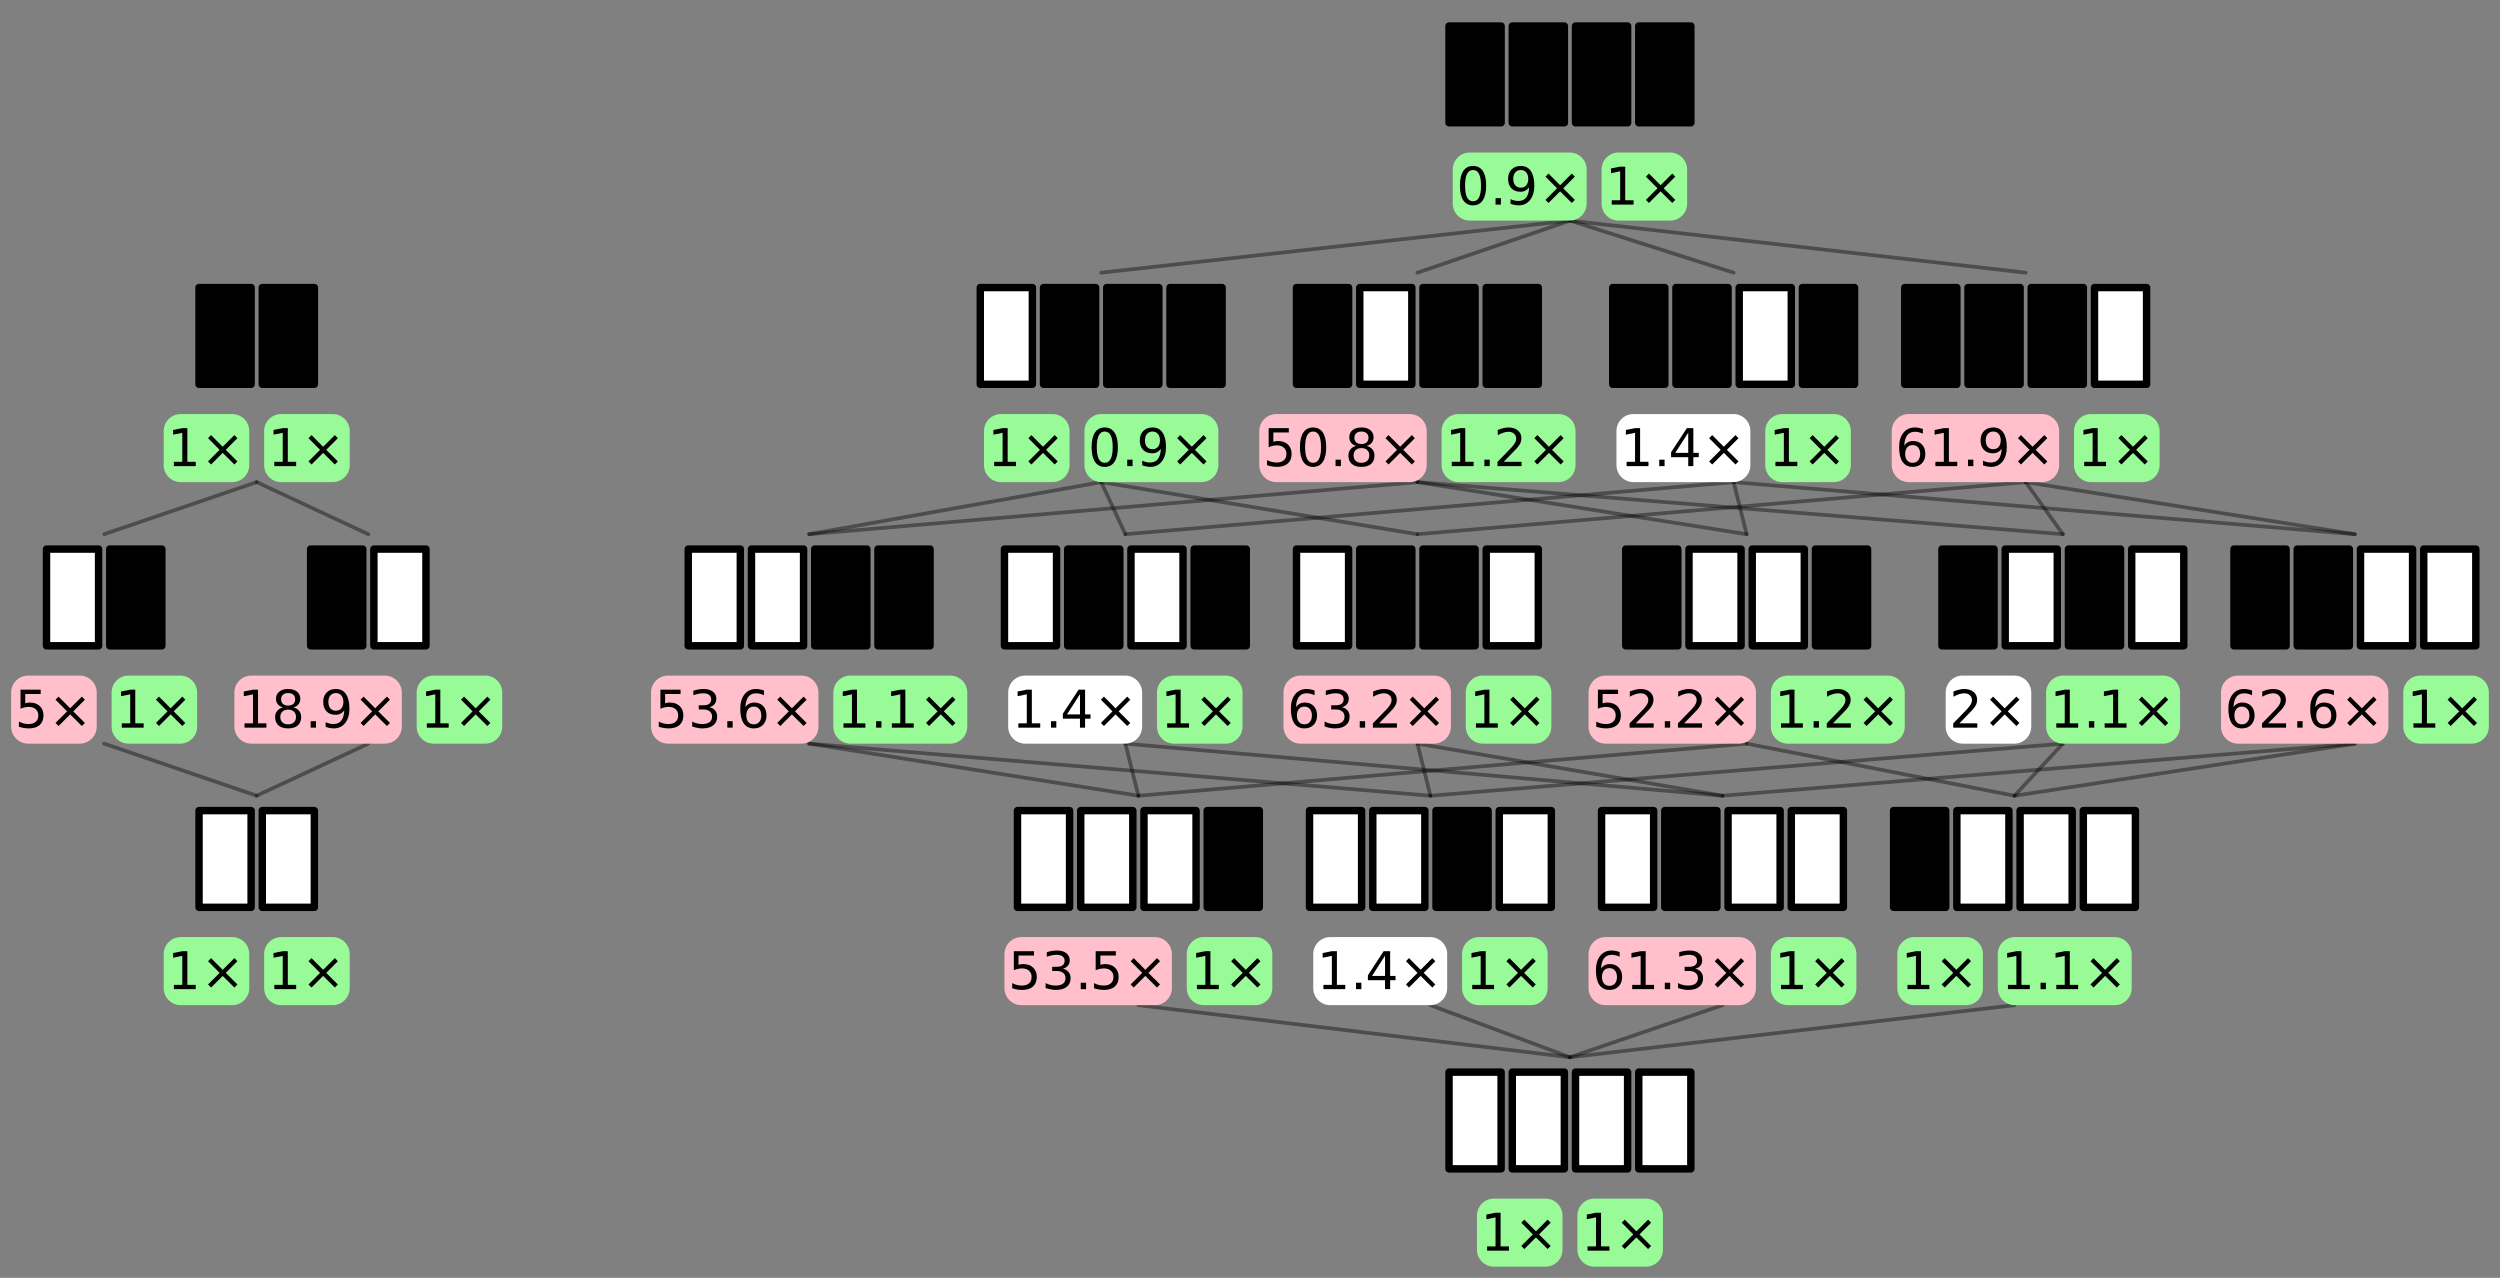 <?xml version="1.0" encoding="UTF-8"?>
<svg xmlns="http://www.w3.org/2000/svg" xmlns:xlink="http://www.w3.org/1999/xlink" width="672" height="343.484" viewBox="0 0 672 343.484" version="1.1">
<rect x="0" y="0" width="672" height="343.484" fill="#808080" stroke="none"/>
<defs>
<g>
<symbol overflow="visible" id="glyph0-0">
<path style="stroke:none;" d="M 0.703 2.469 L 0.703 -9.875 L 7.703 -9.875 L 7.703 2.469 Z M 1.484 1.703 L 6.922 1.703 L 6.922 -9.078 L 1.484 -9.078 Z M 1.484 1.703 "/>
</symbol>
<symbol overflow="visible" id="glyph0-1">
<path style="stroke:none;" d="M 1.734 -1.156 L 4 -1.156 L 4 -8.953 L 1.531 -8.453 L 1.531 -9.719 L 3.984 -10.203 L 5.359 -10.203 L 5.359 -1.156 L 7.609 -1.156 L 7.609 0 L 1.734 0 Z M 1.734 -1.156 "/>
</symbol>
<symbol overflow="visible" id="glyph0-2">
<path style="stroke:none;" d="M 9.812 -7.516 L 6.688 -4.375 L 9.812 -1.266 L 9 -0.438 L 5.859 -3.562 L 2.734 -0.438 L 1.922 -1.266 L 5.031 -4.375 L 1.922 -7.516 L 2.734 -8.344 L 5.859 -5.203 L 9 -8.344 Z M 9.812 -7.516 "/>
</symbol>
<symbol overflow="visible" id="glyph0-3">
<path style="stroke:none;" d="M 1.516 -10.203 L 6.938 -10.203 L 6.938 -9.047 L 2.781 -9.047 L 2.781 -6.547 C 2.977 -6.609 3.176 -6.656 3.375 -6.688 C 3.57 -6.727 3.773 -6.75 3.984 -6.75 C 5.117 -6.75 6.02 -6.438 6.688 -5.812 C 7.352 -5.188 7.688 -4.344 7.688 -3.281 C 7.688 -2.176 7.344 -1.316 6.656 -0.703 C 5.977 -0.098 5.016 0.203 3.766 0.203 C 3.336 0.203 2.898 0.164 2.453 0.094 C 2.016 0.02 1.555 -0.086 1.078 -0.234 L 1.078 -1.625 C 1.492 -1.406 1.922 -1.238 2.359 -1.125 C 2.797 -1.02 3.254 -0.969 3.734 -0.969 C 4.523 -0.969 5.148 -1.172 5.609 -1.578 C 6.066 -1.992 6.297 -2.562 6.297 -3.281 C 6.297 -3.988 6.066 -4.547 5.609 -4.953 C 5.148 -5.367 4.523 -5.578 3.734 -5.578 C 3.367 -5.578 3 -5.535 2.625 -5.453 C 2.258 -5.379 1.891 -5.254 1.516 -5.078 Z M 1.516 -10.203 "/>
</symbol>
<symbol overflow="visible" id="glyph0-4">
<path style="stroke:none;" d="M 4.453 -4.844 C 3.797 -4.844 3.281 -4.664 2.906 -4.312 C 2.531 -3.969 2.344 -3.488 2.344 -2.875 C 2.344 -2.258 2.531 -1.773 2.906 -1.422 C 3.281 -1.066 3.797 -0.891 4.453 -0.891 C 5.109 -0.891 5.625 -1.066 6 -1.422 C 6.375 -1.773 6.562 -2.258 6.562 -2.875 C 6.562 -3.488 6.375 -3.969 6 -4.312 C 5.625 -4.664 5.109 -4.844 4.453 -4.844 Z M 3.062 -5.438 C 2.477 -5.582 2.02 -5.859 1.688 -6.266 C 1.352 -6.672 1.188 -7.164 1.188 -7.75 C 1.188 -8.562 1.477 -9.203 2.062 -9.672 C 2.645 -10.148 3.441 -10.391 4.453 -10.391 C 5.461 -10.391 6.258 -10.148 6.844 -9.672 C 7.426 -9.203 7.719 -8.562 7.719 -7.75 C 7.719 -7.164 7.551 -6.672 7.219 -6.266 C 6.883 -5.859 6.426 -5.582 5.844 -5.438 C 6.508 -5.281 7.023 -4.973 7.391 -4.516 C 7.766 -4.066 7.953 -3.52 7.953 -2.875 C 7.953 -1.883 7.648 -1.125 7.047 -0.594 C 6.441 -0.062 5.578 0.203 4.453 0.203 C 3.328 0.203 2.461 -0.062 1.859 -0.594 C 1.254 -1.125 0.953 -1.883 0.953 -2.875 C 0.953 -3.52 1.141 -4.066 1.516 -4.516 C 1.891 -4.973 2.406 -5.281 3.062 -5.438 Z M 2.562 -7.609 C 2.562 -7.086 2.727 -6.676 3.062 -6.375 C 3.395 -6.082 3.859 -5.938 4.453 -5.938 C 5.047 -5.938 5.508 -6.082 5.844 -6.375 C 6.176 -6.676 6.344 -7.086 6.344 -7.609 C 6.344 -8.141 6.176 -8.551 5.844 -8.844 C 5.508 -9.145 5.047 -9.297 4.453 -9.297 C 3.859 -9.297 3.395 -9.145 3.062 -8.844 C 2.727 -8.551 2.562 -8.141 2.562 -7.609 Z M 2.562 -7.609 "/>
</symbol>
<symbol overflow="visible" id="glyph0-5">
<path style="stroke:none;" d="M 1.5 -1.734 L 2.938 -1.734 L 2.938 0 L 1.5 0 Z M 1.5 -1.734 "/>
</symbol>
<symbol overflow="visible" id="glyph0-6">
<path style="stroke:none;" d="M 1.531 -0.219 L 1.531 -1.469 C 1.883 -1.301 2.238 -1.176 2.594 -1.094 C 2.945 -1.008 3.297 -0.969 3.641 -0.969 C 4.547 -0.969 5.238 -1.27 5.719 -1.875 C 6.207 -2.488 6.484 -3.422 6.547 -4.672 C 6.285 -4.285 5.953 -3.984 5.547 -3.766 C 5.141 -3.555 4.691 -3.453 4.203 -3.453 C 3.18 -3.453 2.367 -3.758 1.766 -4.375 C 1.172 -5 0.875 -5.848 0.875 -6.922 C 0.875 -7.961 1.18 -8.801 1.797 -9.438 C 2.422 -10.07 3.25 -10.391 4.281 -10.391 C 5.469 -10.391 6.367 -9.938 6.984 -9.031 C 7.609 -8.125 7.922 -6.812 7.922 -5.094 C 7.922 -3.488 7.539 -2.203 6.781 -1.234 C 6.02 -0.273 4.992 0.203 3.703 0.203 C 3.348 0.203 2.992 0.164 2.641 0.094 C 2.285 0.031 1.914 -0.07 1.531 -0.219 Z M 4.281 -4.547 C 4.906 -4.547 5.395 -4.754 5.75 -5.172 C 6.113 -5.598 6.297 -6.18 6.297 -6.922 C 6.297 -7.648 6.113 -8.227 5.75 -8.656 C 5.395 -9.082 4.906 -9.297 4.281 -9.297 C 3.664 -9.297 3.176 -9.082 2.812 -8.656 C 2.445 -8.227 2.266 -7.648 2.266 -6.922 C 2.266 -6.18 2.445 -5.598 2.812 -5.172 C 3.176 -4.754 3.664 -4.547 4.281 -4.547 Z M 4.281 -4.547 "/>
</symbol>
<symbol overflow="visible" id="glyph0-7">
<path style="stroke:none;" d="M 4.453 -9.297 C 3.742 -9.297 3.207 -8.945 2.844 -8.25 C 2.488 -7.551 2.312 -6.5 2.312 -5.094 C 2.312 -3.695 2.488 -2.645 2.844 -1.938 C 3.207 -1.238 3.742 -0.891 4.453 -0.891 C 5.172 -0.891 5.707 -1.238 6.062 -1.938 C 6.414 -2.645 6.594 -3.695 6.594 -5.094 C 6.594 -6.5 6.414 -7.551 6.062 -8.25 C 5.707 -8.945 5.172 -9.297 4.453 -9.297 Z M 4.453 -10.391 C 5.598 -10.391 6.473 -9.938 7.078 -9.031 C 7.68 -8.125 7.984 -6.812 7.984 -5.094 C 7.984 -3.375 7.68 -2.062 7.078 -1.156 C 6.473 -0.25 5.598 0.203 4.453 0.203 C 3.305 0.203 2.43 -0.25 1.828 -1.156 C 1.223 -2.062 0.922 -3.375 0.922 -5.094 C 0.922 -6.812 1.223 -8.125 1.828 -9.031 C 2.43 -9.938 3.305 -10.391 4.453 -10.391 Z M 4.453 -10.391 "/>
</symbol>
<symbol overflow="visible" id="glyph0-8">
<path style="stroke:none;" d=""/>
</symbol>
<symbol overflow="visible" id="glyph0-9">
<path style="stroke:none;" d="M 2.688 -1.156 L 7.5 -1.156 L 7.5 0 L 1.031 0 L 1.031 -1.156 C 1.551 -1.695 2.266 -2.426 3.172 -3.344 C 4.078 -4.258 4.645 -4.848 4.875 -5.109 C 5.312 -5.609 5.617 -6.031 5.797 -6.375 C 5.973 -6.719 6.062 -7.055 6.062 -7.391 C 6.062 -7.93 5.867 -8.375 5.484 -8.719 C 5.109 -9.062 4.613 -9.234 4 -9.234 C 3.57 -9.234 3.117 -9.156 2.641 -9 C 2.16 -8.852 1.645 -8.625 1.094 -8.312 L 1.094 -9.719 C 1.645 -9.938 2.16 -10.102 2.641 -10.219 C 3.129 -10.332 3.578 -10.391 3.984 -10.391 C 5.035 -10.391 5.875 -10.125 6.5 -9.594 C 7.133 -9.07 7.453 -8.367 7.453 -7.484 C 7.453 -7.055 7.375 -6.656 7.219 -6.281 C 7.062 -5.906 6.773 -5.461 6.359 -4.953 C 6.242 -4.828 5.879 -4.445 5.266 -3.812 C 4.66 -3.176 3.801 -2.289 2.688 -1.156 Z M 2.688 -1.156 "/>
</symbol>
<symbol overflow="visible" id="glyph0-10">
<path style="stroke:none;" d="M 5.297 -9 L 1.812 -3.562 L 5.297 -3.562 Z M 4.922 -10.203 L 6.672 -10.203 L 6.672 -3.562 L 8.125 -3.562 L 8.125 -2.406 L 6.672 -2.406 L 6.672 0 L 5.297 0 L 5.297 -2.406 L 0.688 -2.406 L 0.688 -3.734 Z M 4.922 -10.203 "/>
</symbol>
<symbol overflow="visible" id="glyph0-11">
<path style="stroke:none;" d="M 4.625 -5.656 C 4 -5.656 3.504 -5.441 3.141 -5.016 C 2.785 -4.586 2.609 -4.008 2.609 -3.281 C 2.609 -2.539 2.785 -1.957 3.141 -1.531 C 3.504 -1.102 4 -0.891 4.625 -0.891 C 5.238 -0.891 5.727 -1.102 6.094 -1.531 C 6.457 -1.957 6.641 -2.539 6.641 -3.281 C 6.641 -4.008 6.457 -4.586 6.094 -5.016 C 5.727 -5.441 5.238 -5.656 4.625 -5.656 Z M 7.359 -9.984 L 7.359 -8.719 C 7.016 -8.883 6.664 -9.008 6.312 -9.094 C 5.957 -9.188 5.609 -9.234 5.266 -9.234 C 4.348 -9.234 3.648 -8.926 3.172 -8.312 C 2.691 -7.695 2.422 -6.766 2.359 -5.516 C 2.617 -5.91 2.953 -6.211 3.359 -6.422 C 3.766 -6.641 4.211 -6.75 4.703 -6.75 C 5.723 -6.75 6.531 -6.438 7.125 -5.812 C 7.727 -5.188 8.031 -4.344 8.031 -3.281 C 8.031 -2.227 7.719 -1.383 7.094 -0.75 C 6.477 -0.113 5.656 0.203 4.625 0.203 C 3.438 0.203 2.531 -0.25 1.906 -1.156 C 1.289 -2.062 0.984 -3.375 0.984 -5.094 C 0.984 -6.707 1.363 -7.992 2.125 -8.953 C 2.895 -9.91 3.922 -10.391 5.203 -10.391 C 5.555 -10.391 5.906 -10.352 6.25 -10.281 C 6.602 -10.219 6.973 -10.117 7.359 -9.984 Z M 7.359 -9.984 "/>
</symbol>
<symbol overflow="visible" id="glyph0-12">
<path style="stroke:none;" d="M 5.688 -5.5 C 6.344 -5.363 6.852 -5.07 7.219 -4.625 C 7.594 -4.176 7.781 -3.625 7.781 -2.969 C 7.781 -1.957 7.43 -1.176 6.734 -0.625 C 6.047 -0.07 5.066 0.203 3.797 0.203 C 3.367 0.203 2.926 0.156 2.469 0.062 C 2.02 -0.02 1.551 -0.145 1.062 -0.312 L 1.062 -1.641 C 1.445 -1.422 1.867 -1.254 2.328 -1.141 C 2.785 -1.023 3.258 -0.969 3.75 -0.969 C 4.613 -0.969 5.27 -1.133 5.719 -1.469 C 6.176 -1.812 6.406 -2.312 6.406 -2.969 C 6.406 -3.57 6.191 -4.039 5.766 -4.375 C 5.348 -4.719 4.766 -4.891 4.016 -4.891 L 2.828 -4.891 L 2.828 -6.016 L 4.078 -6.016 C 4.754 -6.016 5.27 -6.148 5.625 -6.422 C 5.988 -6.703 6.172 -7.098 6.172 -7.609 C 6.172 -8.129 5.984 -8.531 5.609 -8.812 C 5.242 -9.094 4.711 -9.234 4.016 -9.234 C 3.641 -9.234 3.234 -9.191 2.797 -9.109 C 2.367 -9.023 1.895 -8.895 1.375 -8.719 L 1.375 -9.953 C 1.895 -10.098 2.383 -10.207 2.844 -10.281 C 3.301 -10.352 3.734 -10.391 4.141 -10.391 C 5.191 -10.391 6.02 -10.148 6.625 -9.672 C 7.238 -9.203 7.547 -8.562 7.547 -7.75 C 7.547 -7.176 7.383 -6.695 7.062 -6.312 C 6.738 -5.926 6.281 -5.656 5.688 -5.5 Z M 5.688 -5.5 "/>
</symbol>
</g>
</defs>
<g id="surface42">
<path style="fill:none;stroke-width:1;stroke-linecap:round;stroke-linejoin:round;stroke:rgb(0%,0%,0%);stroke-opacity:0.4;stroke-miterlimit:10;" d="M 99 143.594 L 69 129.594 "/>
<path style="fill:none;stroke-width:1;stroke-linecap:round;stroke-linejoin:round;stroke:rgb(0%,0%,0%);stroke-opacity:0.4;stroke-miterlimit:10;" d="M 28 143.594 L 69 129.594 "/>
<path style="fill:none;stroke-width:1;stroke-linecap:round;stroke-linejoin:round;stroke:rgb(0%,0%,0%);stroke-opacity:0.4;stroke-miterlimit:10;" d="M 69 213.891 L 99 199.891 "/>
<path style="fill:none;stroke-width:1;stroke-linecap:round;stroke-linejoin:round;stroke:rgb(0%,0%,0%);stroke-opacity:0.4;stroke-miterlimit:10;" d="M 69 213.891 L 28 199.891 "/>
<path style="fill-rule:nonzero;fill:rgb(0%,0%,0%);fill-opacity:1;stroke-width:2;stroke-linecap:round;stroke-linejoin:round;stroke:rgb(0%,0%,0%);stroke-opacity:1;stroke-miterlimit:10;" d="M 53.5 77.297 L 67.5 77.297 L 67.5 103.297 L 53.5 103.297 Z M 53.5 77.297 "/>
<path style="fill-rule:nonzero;fill:rgb(0%,0%,0%);fill-opacity:1;stroke-width:2;stroke-linecap:round;stroke-linejoin:round;stroke:rgb(0%,0%,0%);stroke-opacity:1;stroke-miterlimit:10;" d="M 70.5 77.297 L 84.5 77.297 L 84.5 103.297 L 70.5 103.297 Z M 70.5 77.297 "/>
<path style=" stroke:none;fill-rule:evenodd;fill:rgb(59.608%,98.431%,59.608%);fill-opacity:1;" d="M 62.426 111.297 C 64.953 111.297 67 113.344 67 115.871 L 67 125.02 C 67 127.547 64.953 129.594 62.426 129.594 L 48.574 129.594 C 46.047 129.594 44 127.547 44 125.02 L 44 115.871 C 44 113.344 46.047 111.297 48.574 111.297 Z M 62.426 111.297 "/>
<g style="fill:rgb(0%,0%,0%);fill-opacity:1;">
  <use xlink:href="#glyph0-1" x="45" y="125.293"/>
</g>
<g style="fill:rgb(0%,0%,0%);fill-opacity:1;">
  <use xlink:href="#glyph0-2" x="54" y="125.293"/>
</g>
<path style=" stroke:none;fill-rule:evenodd;fill:rgb(59.608%,98.431%,59.608%);fill-opacity:1;" d="M 89.426 111.297 C 91.953 111.297 94 113.344 94 115.871 L 94 125.02 C 94 127.547 91.953 129.594 89.426 129.594 L 75.574 129.594 C 73.047 129.594 71 127.547 71 125.02 L 71 115.871 C 71 113.344 73.047 111.297 75.574 111.297 Z M 89.426 111.297 "/>
<g style="fill:rgb(0%,0%,0%);fill-opacity:1;">
  <use xlink:href="#glyph0-1" x="72" y="125.293"/>
</g>
<g style="fill:rgb(0%,0%,0%);fill-opacity:1;">
  <use xlink:href="#glyph0-2" x="81" y="125.293"/>
</g>
<path style="fill-rule:nonzero;fill:rgb(100%,100%,100%);fill-opacity:1;stroke-width:2;stroke-linecap:round;stroke-linejoin:round;stroke:rgb(0%,0%,0%);stroke-opacity:1;stroke-miterlimit:10;" d="M 12.5 147.594 L 26.5 147.594 L 26.5 173.594 L 12.5 173.594 Z M 12.5 147.594 "/>
<path style="fill-rule:nonzero;fill:rgb(0%,0%,0%);fill-opacity:1;stroke-width:2;stroke-linecap:round;stroke-linejoin:round;stroke:rgb(0%,0%,0%);stroke-opacity:1;stroke-miterlimit:10;" d="M 29.5 147.594 L 43.5 147.594 L 43.5 173.594 L 29.5 173.594 Z M 29.5 147.594 "/>
<path style=" stroke:none;fill-rule:evenodd;fill:rgb(100%,75.294%,79.608%);fill-opacity:1;" d="M 21.426 181.594 C 23.953 181.594 26 183.641 26 186.168 L 26 195.316 C 26 197.844 23.953 199.891 21.426 199.891 L 7.574 199.891 C 5.047 199.891 3 197.844 3 195.316 L 3 186.168 C 3 183.641 5.047 181.594 7.574 181.594 Z M 21.426 181.594 "/>
<g style="fill:rgb(0%,0%,0%);fill-opacity:1;">
  <use xlink:href="#glyph0-3" x="4" y="195.59"/>
</g>
<g style="fill:rgb(0%,0%,0%);fill-opacity:1;">
  <use xlink:href="#glyph0-2" x="13" y="195.59"/>
</g>
<path style=" stroke:none;fill-rule:evenodd;fill:rgb(59.608%,98.431%,59.608%);fill-opacity:1;" d="M 48.426 181.594 C 50.953 181.594 53 183.641 53 186.168 L 53 195.316 C 53 197.844 50.953 199.891 48.426 199.891 L 34.574 199.891 C 32.047 199.891 30 197.844 30 195.316 L 30 186.168 C 30 183.641 32.047 181.594 34.574 181.594 Z M 48.426 181.594 "/>
<g style="fill:rgb(0%,0%,0%);fill-opacity:1;">
  <use xlink:href="#glyph0-1" x="31" y="195.59"/>
</g>
<g style="fill:rgb(0%,0%,0%);fill-opacity:1;">
  <use xlink:href="#glyph0-2" x="40" y="195.59"/>
</g>
<path style="fill-rule:nonzero;fill:rgb(0%,0%,0%);fill-opacity:1;stroke-width:2;stroke-linecap:round;stroke-linejoin:round;stroke:rgb(0%,0%,0%);stroke-opacity:1;stroke-miterlimit:10;" d="M 83.5 147.594 L 97.5 147.594 L 97.5 173.594 L 83.5 173.594 Z M 83.5 147.594 "/>
<path style="fill-rule:nonzero;fill:rgb(100%,100%,100%);fill-opacity:1;stroke-width:2;stroke-linecap:round;stroke-linejoin:round;stroke:rgb(0%,0%,0%);stroke-opacity:1;stroke-miterlimit:10;" d="M 100.5 147.594 L 114.5 147.594 L 114.5 173.594 L 100.5 173.594 Z M 100.5 147.594 "/>
<path style=" stroke:none;fill-rule:evenodd;fill:rgb(100%,75.294%,79.608%);fill-opacity:1;" d="M 103.426 181.594 C 105.953 181.594 108 183.641 108 186.168 L 108 195.316 C 108 197.844 105.953 199.891 103.426 199.891 L 67.574 199.891 C 65.047 199.891 63 197.844 63 195.316 L 63 186.168 C 63 183.641 65.047 181.594 67.574 181.594 Z M 103.426 181.594 "/>
<g style="fill:rgb(0%,0%,0%);fill-opacity:1;">
  <use xlink:href="#glyph0-1" x="64" y="195.59"/>
  <use xlink:href="#glyph0-4" x="73" y="195.59"/>
  <use xlink:href="#glyph0-5" x="82" y="195.59"/>
  <use xlink:href="#glyph0-6" x="86" y="195.59"/>
</g>
<g style="fill:rgb(0%,0%,0%);fill-opacity:1;">
  <use xlink:href="#glyph0-2" x="95" y="195.59"/>
</g>
<path style=" stroke:none;fill-rule:evenodd;fill:rgb(59.608%,98.431%,59.608%);fill-opacity:1;" d="M 130.426 181.594 C 132.953 181.594 135 183.641 135 186.168 L 135 195.316 C 135 197.844 132.953 199.891 130.426 199.891 L 116.574 199.891 C 114.047 199.891 112 197.844 112 195.316 L 112 186.168 C 112 183.641 114.047 181.594 116.574 181.594 Z M 130.426 181.594 "/>
<g style="fill:rgb(0%,0%,0%);fill-opacity:1;">
  <use xlink:href="#glyph0-1" x="113" y="195.59"/>
</g>
<g style="fill:rgb(0%,0%,0%);fill-opacity:1;">
  <use xlink:href="#glyph0-2" x="122" y="195.59"/>
</g>
<path style="fill-rule:nonzero;fill:rgb(100%,100%,100%);fill-opacity:1;stroke-width:2;stroke-linecap:round;stroke-linejoin:round;stroke:rgb(0%,0%,0%);stroke-opacity:1;stroke-miterlimit:10;" d="M 53.5 217.891 L 67.5 217.891 L 67.5 243.891 L 53.5 243.891 Z M 53.5 217.891 "/>
<path style="fill-rule:nonzero;fill:rgb(100%,100%,100%);fill-opacity:1;stroke-width:2;stroke-linecap:round;stroke-linejoin:round;stroke:rgb(0%,0%,0%);stroke-opacity:1;stroke-miterlimit:10;" d="M 70.5 217.891 L 84.5 217.891 L 84.5 243.891 L 70.5 243.891 Z M 70.5 217.891 "/>
<path style=" stroke:none;fill-rule:evenodd;fill:rgb(59.608%,98.431%,59.608%);fill-opacity:1;" d="M 62.426 251.891 C 64.953 251.891 67 253.938 67 256.465 L 67 265.613 C 67 268.141 64.953 270.188 62.426 270.188 L 48.574 270.188 C 46.047 270.188 44 268.141 44 265.613 L 44 256.465 C 44 253.938 46.047 251.891 48.574 251.891 Z M 62.426 251.891 "/>
<g style="fill:rgb(0%,0%,0%);fill-opacity:1;">
  <use xlink:href="#glyph0-1" x="45" y="265.887"/>
</g>
<g style="fill:rgb(0%,0%,0%);fill-opacity:1;">
  <use xlink:href="#glyph0-2" x="54" y="265.887"/>
</g>
<path style=" stroke:none;fill-rule:evenodd;fill:rgb(59.608%,98.431%,59.608%);fill-opacity:1;" d="M 89.426 251.891 C 91.953 251.891 94 253.938 94 256.465 L 94 265.613 C 94 268.141 91.953 270.188 89.426 270.188 L 75.574 270.188 C 73.047 270.188 71 268.141 71 265.613 L 71 256.465 C 71 253.938 73.047 251.891 75.574 251.891 Z M 89.426 251.891 "/>
<g style="fill:rgb(0%,0%,0%);fill-opacity:1;">
  <use xlink:href="#glyph0-1" x="72" y="265.887"/>
</g>
<g style="fill:rgb(0%,0%,0%);fill-opacity:1;">
  <use xlink:href="#glyph0-2" x="81" y="265.887"/>
</g>
<path style="fill:none;stroke-width:1;stroke-linecap:round;stroke-linejoin:round;stroke:rgb(0%,0%,0%);stroke-opacity:0.4;stroke-miterlimit:10;" d="M 544.5 73.297 L 422 59.297 "/>
<path style="fill:none;stroke-width:1;stroke-linecap:round;stroke-linejoin:round;stroke:rgb(0%,0%,0%);stroke-opacity:0.4;stroke-miterlimit:10;" d="M 466 73.297 L 422 59.297 "/>
<path style="fill:none;stroke-width:1;stroke-linecap:round;stroke-linejoin:round;stroke:rgb(0%,0%,0%);stroke-opacity:0.4;stroke-miterlimit:10;" d="M 633 143.594 L 544.5 129.594 "/>
<path style="fill:none;stroke-width:1;stroke-linecap:round;stroke-linejoin:round;stroke:rgb(0%,0%,0%);stroke-opacity:0.4;stroke-miterlimit:10;" d="M 633 143.594 L 466 129.594 "/>
<path style="fill:none;stroke-width:1;stroke-linecap:round;stroke-linejoin:round;stroke:rgb(0%,0%,0%);stroke-opacity:0.4;stroke-miterlimit:10;" d="M 381 73.297 L 422 59.297 "/>
<path style="fill:none;stroke-width:1;stroke-linecap:round;stroke-linejoin:round;stroke:rgb(0%,0%,0%);stroke-opacity:0.4;stroke-miterlimit:10;" d="M 554.5 143.594 L 544.5 129.594 "/>
<path style="fill:none;stroke-width:1;stroke-linecap:round;stroke-linejoin:round;stroke:rgb(0%,0%,0%);stroke-opacity:0.4;stroke-miterlimit:10;" d="M 554.5 143.594 L 381 129.594 "/>
<path style="fill:none;stroke-width:1;stroke-linecap:round;stroke-linejoin:round;stroke:rgb(0%,0%,0%);stroke-opacity:0.4;stroke-miterlimit:10;" d="M 469.5 143.594 L 466 129.594 "/>
<path style="fill:none;stroke-width:1;stroke-linecap:round;stroke-linejoin:round;stroke:rgb(0%,0%,0%);stroke-opacity:0.4;stroke-miterlimit:10;" d="M 469.5 143.594 L 381 129.594 "/>
<path style="fill:none;stroke-width:1;stroke-linecap:round;stroke-linejoin:round;stroke:rgb(0%,0%,0%);stroke-opacity:0.4;stroke-miterlimit:10;" d="M 541.5 213.891 L 633 199.891 "/>
<path style="fill:none;stroke-width:1;stroke-linecap:round;stroke-linejoin:round;stroke:rgb(0%,0%,0%);stroke-opacity:0.4;stroke-miterlimit:10;" d="M 541.5 213.891 L 554.5 199.891 "/>
<path style="fill:none;stroke-width:1;stroke-linecap:round;stroke-linejoin:round;stroke:rgb(0%,0%,0%);stroke-opacity:0.4;stroke-miterlimit:10;" d="M 541.5 213.891 L 469.5 199.891 "/>
<path style="fill:none;stroke-width:1;stroke-linecap:round;stroke-linejoin:round;stroke:rgb(0%,0%,0%);stroke-opacity:0.4;stroke-miterlimit:10;" d="M 296 73.297 L 422 59.297 "/>
<path style="fill:none;stroke-width:1;stroke-linecap:round;stroke-linejoin:round;stroke:rgb(0%,0%,0%);stroke-opacity:0.4;stroke-miterlimit:10;" d="M 381 143.594 L 544.5 129.594 "/>
<path style="fill:none;stroke-width:1;stroke-linecap:round;stroke-linejoin:round;stroke:rgb(0%,0%,0%);stroke-opacity:0.4;stroke-miterlimit:10;" d="M 381 143.594 L 296 129.594 "/>
<path style="fill:none;stroke-width:1;stroke-linecap:round;stroke-linejoin:round;stroke:rgb(0%,0%,0%);stroke-opacity:0.4;stroke-miterlimit:10;" d="M 302.5 143.594 L 466 129.594 "/>
<path style="fill:none;stroke-width:1;stroke-linecap:round;stroke-linejoin:round;stroke:rgb(0%,0%,0%);stroke-opacity:0.4;stroke-miterlimit:10;" d="M 302.5 143.594 L 296 129.594 "/>
<path style="fill:none;stroke-width:1;stroke-linecap:round;stroke-linejoin:round;stroke:rgb(0%,0%,0%);stroke-opacity:0.4;stroke-miterlimit:10;" d="M 463 213.891 L 633 199.891 "/>
<path style="fill:none;stroke-width:1;stroke-linecap:round;stroke-linejoin:round;stroke:rgb(0%,0%,0%);stroke-opacity:0.4;stroke-miterlimit:10;" d="M 463 213.891 L 381 199.891 "/>
<path style="fill:none;stroke-width:1;stroke-linecap:round;stroke-linejoin:round;stroke:rgb(0%,0%,0%);stroke-opacity:0.4;stroke-miterlimit:10;" d="M 463 213.891 L 302.5 199.891 "/>
<path style="fill:none;stroke-width:1;stroke-linecap:round;stroke-linejoin:round;stroke:rgb(0%,0%,0%);stroke-opacity:0.4;stroke-miterlimit:10;" d="M 217.5 143.594 L 381 129.594 "/>
<path style="fill:none;stroke-width:1;stroke-linecap:round;stroke-linejoin:round;stroke:rgb(0%,0%,0%);stroke-opacity:0.4;stroke-miterlimit:10;" d="M 217.5 143.594 L 296 129.594 "/>
<path style="fill:none;stroke-width:1;stroke-linecap:round;stroke-linejoin:round;stroke:rgb(0%,0%,0%);stroke-opacity:0.4;stroke-miterlimit:10;" d="M 384.5 213.891 L 554.5 199.891 "/>
<path style="fill:none;stroke-width:1;stroke-linecap:round;stroke-linejoin:round;stroke:rgb(0%,0%,0%);stroke-opacity:0.4;stroke-miterlimit:10;" d="M 384.5 213.891 L 381 199.891 "/>
<path style="fill:none;stroke-width:1;stroke-linecap:round;stroke-linejoin:round;stroke:rgb(0%,0%,0%);stroke-opacity:0.4;stroke-miterlimit:10;" d="M 384.5 213.891 L 217.5 199.891 "/>
<path style="fill:none;stroke-width:1;stroke-linecap:round;stroke-linejoin:round;stroke:rgb(0%,0%,0%);stroke-opacity:0.4;stroke-miterlimit:10;" d="M 306 213.891 L 469.5 199.891 "/>
<path style="fill:none;stroke-width:1;stroke-linecap:round;stroke-linejoin:round;stroke:rgb(0%,0%,0%);stroke-opacity:0.4;stroke-miterlimit:10;" d="M 306 213.891 L 302.5 199.891 "/>
<path style="fill:none;stroke-width:1;stroke-linecap:round;stroke-linejoin:round;stroke:rgb(0%,0%,0%);stroke-opacity:0.4;stroke-miterlimit:10;" d="M 306 213.891 L 217.5 199.891 "/>
<path style="fill:none;stroke-width:1;stroke-linecap:round;stroke-linejoin:round;stroke:rgb(0%,0%,0%);stroke-opacity:0.4;stroke-miterlimit:10;" d="M 422 284.188 L 541.5 270.188 "/>
<path style="fill:none;stroke-width:1;stroke-linecap:round;stroke-linejoin:round;stroke:rgb(0%,0%,0%);stroke-opacity:0.4;stroke-miterlimit:10;" d="M 422 284.188 L 463 270.188 "/>
<path style="fill:none;stroke-width:1;stroke-linecap:round;stroke-linejoin:round;stroke:rgb(0%,0%,0%);stroke-opacity:0.4;stroke-miterlimit:10;" d="M 422 284.188 L 384.5 270.188 "/>
<path style="fill:none;stroke-width:1;stroke-linecap:round;stroke-linejoin:round;stroke:rgb(0%,0%,0%);stroke-opacity:0.4;stroke-miterlimit:10;" d="M 422 284.188 L 306 270.188 "/>
<path style="fill-rule:nonzero;fill:rgb(0%,0%,0%);fill-opacity:1;stroke-width:2;stroke-linecap:round;stroke-linejoin:round;stroke:rgb(0%,0%,0%);stroke-opacity:1;stroke-miterlimit:10;" d="M 389.5 7 L 403.5 7 L 403.5 33 L 389.5 33 Z M 389.5 7 "/>
<path style="fill-rule:nonzero;fill:rgb(0%,0%,0%);fill-opacity:1;stroke-width:2;stroke-linecap:round;stroke-linejoin:round;stroke:rgb(0%,0%,0%);stroke-opacity:1;stroke-miterlimit:10;" d="M 406.5 7 L 420.5 7 L 420.5 33 L 406.5 33 Z M 406.5 7 "/>
<path style="fill-rule:nonzero;fill:rgb(0%,0%,0%);fill-opacity:1;stroke-width:2;stroke-linecap:round;stroke-linejoin:round;stroke:rgb(0%,0%,0%);stroke-opacity:1;stroke-miterlimit:10;" d="M 423.5 7 L 437.5 7 L 437.5 33 L 423.5 33 Z M 423.5 7 "/>
<path style="fill-rule:nonzero;fill:rgb(0%,0%,0%);fill-opacity:1;stroke-width:2;stroke-linecap:round;stroke-linejoin:round;stroke:rgb(0%,0%,0%);stroke-opacity:1;stroke-miterlimit:10;" d="M 440.5 7 L 454.5 7 L 454.5 33 L 440.5 33 Z M 440.5 7 "/>
<path style=" stroke:none;fill-rule:evenodd;fill:rgb(59.608%,98.431%,59.608%);fill-opacity:1;" d="M 421.926 41 C 424.453 41 426.5 43.047 426.5 45.574 L 426.5 54.723 C 426.5 57.25 424.453 59.297 421.926 59.297 L 395.074 59.297 C 392.547 59.297 390.5 57.25 390.5 54.723 L 390.5 45.574 C 390.5 43.047 392.547 41 395.074 41 Z M 421.926 41 "/>
<g style="fill:rgb(0%,0%,0%);fill-opacity:1;">
  <use xlink:href="#glyph0-7" x="391.5" y="54.996"/>
  <use xlink:href="#glyph0-5" x="400.5" y="54.996"/>
  <use xlink:href="#glyph0-6" x="404.5" y="54.996"/>
</g>
<g style="fill:rgb(0%,0%,0%);fill-opacity:1;">
  <use xlink:href="#glyph0-2" x="413.5" y="54.996"/>
</g>
<g style="fill:rgb(0%,0%,0%);fill-opacity:1;">
  <use xlink:href="#glyph0-8" x="426.5" y="54.996"/>
</g>
<path style=" stroke:none;fill-rule:evenodd;fill:rgb(59.608%,98.431%,59.608%);fill-opacity:1;" d="M 448.926 41 C 451.453 41 453.5 43.047 453.5 45.574 L 453.5 54.723 C 453.5 57.25 451.453 59.297 448.926 59.297 L 435.074 59.297 C 432.547 59.297 430.5 57.25 430.5 54.723 L 430.5 45.574 C 430.5 43.047 432.547 41 435.074 41 Z M 448.926 41 "/>
<g style="fill:rgb(0%,0%,0%);fill-opacity:1;">
  <use xlink:href="#glyph0-1" x="431.5" y="54.996"/>
</g>
<g style="fill:rgb(0%,0%,0%);fill-opacity:1;">
  <use xlink:href="#glyph0-2" x="440.5" y="54.996"/>
</g>
<path style="fill-rule:nonzero;fill:rgb(100%,100%,100%);fill-opacity:1;stroke-width:2;stroke-linecap:round;stroke-linejoin:round;stroke:rgb(0%,0%,0%);stroke-opacity:1;stroke-miterlimit:10;" d="M 263.5 77.297 L 277.5 77.297 L 277.5 103.297 L 263.5 103.297 Z M 263.5 77.297 "/>
<path style="fill-rule:nonzero;fill:rgb(0%,0%,0%);fill-opacity:1;stroke-width:2;stroke-linecap:round;stroke-linejoin:round;stroke:rgb(0%,0%,0%);stroke-opacity:1;stroke-miterlimit:10;" d="M 280.5 77.297 L 294.5 77.297 L 294.5 103.297 L 280.5 103.297 Z M 280.5 77.297 "/>
<path style="fill-rule:nonzero;fill:rgb(0%,0%,0%);fill-opacity:1;stroke-width:2;stroke-linecap:round;stroke-linejoin:round;stroke:rgb(0%,0%,0%);stroke-opacity:1;stroke-miterlimit:10;" d="M 297.5 77.297 L 311.5 77.297 L 311.5 103.297 L 297.5 103.297 Z M 297.5 77.297 "/>
<path style="fill-rule:nonzero;fill:rgb(0%,0%,0%);fill-opacity:1;stroke-width:2;stroke-linecap:round;stroke-linejoin:round;stroke:rgb(0%,0%,0%);stroke-opacity:1;stroke-miterlimit:10;" d="M 314.5 77.297 L 328.5 77.297 L 328.5 103.297 L 314.5 103.297 Z M 314.5 77.297 "/>
<path style=" stroke:none;fill-rule:evenodd;fill:rgb(59.608%,98.431%,59.608%);fill-opacity:1;" d="M 282.926 111.297 C 285.453 111.297 287.5 113.344 287.5 115.871 L 287.5 125.02 C 287.5 127.547 285.453 129.594 282.926 129.594 L 269.074 129.594 C 266.547 129.594 264.5 127.547 264.5 125.02 L 264.5 115.871 C 264.5 113.344 266.547 111.297 269.074 111.297 Z M 282.926 111.297 "/>
<g style="fill:rgb(0%,0%,0%);fill-opacity:1;">
  <use xlink:href="#glyph0-1" x="265.5" y="125.293"/>
</g>
<g style="fill:rgb(0%,0%,0%);fill-opacity:1;">
  <use xlink:href="#glyph0-2" x="274.5" y="125.293"/>
</g>
<g style="fill:rgb(0%,0%,0%);fill-opacity:1;">
  <use xlink:href="#glyph0-8" x="287.5" y="125.293"/>
</g>
<path style=" stroke:none;fill-rule:evenodd;fill:rgb(59.608%,98.431%,59.608%);fill-opacity:1;" d="M 322.926 111.297 C 325.453 111.297 327.5 113.344 327.5 115.871 L 327.5 125.02 C 327.5 127.547 325.453 129.594 322.926 129.594 L 296.074 129.594 C 293.547 129.594 291.5 127.547 291.5 125.02 L 291.5 115.871 C 291.5 113.344 293.547 111.297 296.074 111.297 Z M 322.926 111.297 "/>
<g style="fill:rgb(0%,0%,0%);fill-opacity:1;">
  <use xlink:href="#glyph0-7" x="292.5" y="125.293"/>
  <use xlink:href="#glyph0-5" x="301.5" y="125.293"/>
  <use xlink:href="#glyph0-6" x="305.5" y="125.293"/>
</g>
<g style="fill:rgb(0%,0%,0%);fill-opacity:1;">
  <use xlink:href="#glyph0-2" x="314.5" y="125.293"/>
</g>
<path style="fill-rule:nonzero;fill:rgb(0%,0%,0%);fill-opacity:1;stroke-width:2;stroke-linecap:round;stroke-linejoin:round;stroke:rgb(0%,0%,0%);stroke-opacity:1;stroke-miterlimit:10;" d="M 348.5 77.297 L 362.5 77.297 L 362.5 103.297 L 348.5 103.297 Z M 348.5 77.297 "/>
<path style="fill-rule:nonzero;fill:rgb(100%,100%,100%);fill-opacity:1;stroke-width:2;stroke-linecap:round;stroke-linejoin:round;stroke:rgb(0%,0%,0%);stroke-opacity:1;stroke-miterlimit:10;" d="M 365.5 77.297 L 379.5 77.297 L 379.5 103.297 L 365.5 103.297 Z M 365.5 77.297 "/>
<path style="fill-rule:nonzero;fill:rgb(0%,0%,0%);fill-opacity:1;stroke-width:2;stroke-linecap:round;stroke-linejoin:round;stroke:rgb(0%,0%,0%);stroke-opacity:1;stroke-miterlimit:10;" d="M 382.5 77.297 L 396.5 77.297 L 396.5 103.297 L 382.5 103.297 Z M 382.5 77.297 "/>
<path style="fill-rule:nonzero;fill:rgb(0%,0%,0%);fill-opacity:1;stroke-width:2;stroke-linecap:round;stroke-linejoin:round;stroke:rgb(0%,0%,0%);stroke-opacity:1;stroke-miterlimit:10;" d="M 399.5 77.297 L 413.5 77.297 L 413.5 103.297 L 399.5 103.297 Z M 399.5 77.297 "/>
<path style=" stroke:none;fill-rule:evenodd;fill:rgb(100%,75.294%,79.608%);fill-opacity:1;" d="M 378.926 111.297 C 381.453 111.297 383.5 113.344 383.5 115.871 L 383.5 125.02 C 383.5 127.547 381.453 129.594 378.926 129.594 L 343.074 129.594 C 340.547 129.594 338.5 127.547 338.5 125.02 L 338.5 115.871 C 338.5 113.344 340.547 111.297 343.074 111.297 Z M 378.926 111.297 "/>
<g style="fill:rgb(0%,0%,0%);fill-opacity:1;">
  <use xlink:href="#glyph0-3" x="339.5" y="125.293"/>
  <use xlink:href="#glyph0-7" x="348.5" y="125.293"/>
  <use xlink:href="#glyph0-5" x="357.5" y="125.293"/>
  <use xlink:href="#glyph0-4" x="361.5" y="125.293"/>
</g>
<g style="fill:rgb(0%,0%,0%);fill-opacity:1;">
  <use xlink:href="#glyph0-2" x="370.5" y="125.293"/>
</g>
<g style="fill:rgb(0%,0%,0%);fill-opacity:1;">
  <use xlink:href="#glyph0-8" x="383.5" y="125.293"/>
</g>
<path style=" stroke:none;fill-rule:evenodd;fill:rgb(59.608%,98.431%,59.608%);fill-opacity:1;" d="M 418.926 111.297 C 421.453 111.297 423.5 113.344 423.5 115.871 L 423.5 125.02 C 423.5 127.547 421.453 129.594 418.926 129.594 L 392.074 129.594 C 389.547 129.594 387.5 127.547 387.5 125.02 L 387.5 115.871 C 387.5 113.344 389.547 111.297 392.074 111.297 Z M 418.926 111.297 "/>
<g style="fill:rgb(0%,0%,0%);fill-opacity:1;">
  <use xlink:href="#glyph0-1" x="388.5" y="125.293"/>
  <use xlink:href="#glyph0-5" x="397.5" y="125.293"/>
  <use xlink:href="#glyph0-9" x="401.5" y="125.293"/>
</g>
<g style="fill:rgb(0%,0%,0%);fill-opacity:1;">
  <use xlink:href="#glyph0-2" x="410.5" y="125.293"/>
</g>
<path style="fill-rule:nonzero;fill:rgb(0%,0%,0%);fill-opacity:1;stroke-width:2;stroke-linecap:round;stroke-linejoin:round;stroke:rgb(0%,0%,0%);stroke-opacity:1;stroke-miterlimit:10;" d="M 433.5 77.297 L 447.5 77.297 L 447.5 103.297 L 433.5 103.297 Z M 433.5 77.297 "/>
<path style="fill-rule:nonzero;fill:rgb(0%,0%,0%);fill-opacity:1;stroke-width:2;stroke-linecap:round;stroke-linejoin:round;stroke:rgb(0%,0%,0%);stroke-opacity:1;stroke-miterlimit:10;" d="M 450.5 77.297 L 464.5 77.297 L 464.5 103.297 L 450.5 103.297 Z M 450.5 77.297 "/>
<path style="fill-rule:nonzero;fill:rgb(100%,100%,100%);fill-opacity:1;stroke-width:2;stroke-linecap:round;stroke-linejoin:round;stroke:rgb(0%,0%,0%);stroke-opacity:1;stroke-miterlimit:10;" d="M 467.5 77.297 L 481.5 77.297 L 481.5 103.297 L 467.5 103.297 Z M 467.5 77.297 "/>
<path style="fill-rule:nonzero;fill:rgb(0%,0%,0%);fill-opacity:1;stroke-width:2;stroke-linecap:round;stroke-linejoin:round;stroke:rgb(0%,0%,0%);stroke-opacity:1;stroke-miterlimit:10;" d="M 484.5 77.297 L 498.5 77.297 L 498.5 103.297 L 484.5 103.297 Z M 484.5 77.297 "/>
<path style=" stroke:none;fill-rule:evenodd;fill:rgb(100%,100%,100%);fill-opacity:1;" d="M 465.926 111.297 C 468.453 111.297 470.5 113.344 470.5 115.871 L 470.5 125.02 C 470.5 127.547 468.453 129.594 465.926 129.594 L 439.074 129.594 C 436.547 129.594 434.5 127.547 434.5 125.02 L 434.5 115.871 C 434.5 113.344 436.547 111.297 439.074 111.297 Z M 465.926 111.297 "/>
<g style="fill:rgb(0%,0%,0%);fill-opacity:1;">
  <use xlink:href="#glyph0-1" x="435.5" y="125.293"/>
  <use xlink:href="#glyph0-5" x="444.5" y="125.293"/>
  <use xlink:href="#glyph0-10" x="448.5" y="125.293"/>
</g>
<g style="fill:rgb(0%,0%,0%);fill-opacity:1;">
  <use xlink:href="#glyph0-2" x="457.5" y="125.293"/>
</g>
<g style="fill:rgb(0%,0%,0%);fill-opacity:1;">
  <use xlink:href="#glyph0-8" x="470.5" y="125.293"/>
</g>
<path style=" stroke:none;fill-rule:evenodd;fill:rgb(59.608%,98.431%,59.608%);fill-opacity:1;" d="M 492.926 111.297 C 495.453 111.297 497.5 113.344 497.5 115.871 L 497.5 125.02 C 497.5 127.547 495.453 129.594 492.926 129.594 L 479.074 129.594 C 476.547 129.594 474.5 127.547 474.5 125.02 L 474.5 115.871 C 474.5 113.344 476.547 111.297 479.074 111.297 Z M 492.926 111.297 "/>
<g style="fill:rgb(0%,0%,0%);fill-opacity:1;">
  <use xlink:href="#glyph0-1" x="475.5" y="125.293"/>
</g>
<g style="fill:rgb(0%,0%,0%);fill-opacity:1;">
  <use xlink:href="#glyph0-2" x="484.5" y="125.293"/>
</g>
<path style="fill-rule:nonzero;fill:rgb(0%,0%,0%);fill-opacity:1;stroke-width:2;stroke-linecap:round;stroke-linejoin:round;stroke:rgb(0%,0%,0%);stroke-opacity:1;stroke-miterlimit:10;" d="M 512 77.297 L 526 77.297 L 526 103.297 L 512 103.297 Z M 512 77.297 "/>
<path style="fill-rule:nonzero;fill:rgb(0%,0%,0%);fill-opacity:1;stroke-width:2;stroke-linecap:round;stroke-linejoin:round;stroke:rgb(0%,0%,0%);stroke-opacity:1;stroke-miterlimit:10;" d="M 529 77.297 L 543 77.297 L 543 103.297 L 529 103.297 Z M 529 77.297 "/>
<path style="fill-rule:nonzero;fill:rgb(0%,0%,0%);fill-opacity:1;stroke-width:2;stroke-linecap:round;stroke-linejoin:round;stroke:rgb(0%,0%,0%);stroke-opacity:1;stroke-miterlimit:10;" d="M 546 77.297 L 560 77.297 L 560 103.297 L 546 103.297 Z M 546 77.297 "/>
<path style="fill-rule:nonzero;fill:rgb(100%,100%,100%);fill-opacity:1;stroke-width:2;stroke-linecap:round;stroke-linejoin:round;stroke:rgb(0%,0%,0%);stroke-opacity:1;stroke-miterlimit:10;" d="M 563 77.297 L 577 77.297 L 577 103.297 L 563 103.297 Z M 563 77.297 "/>
<path style=" stroke:none;fill-rule:evenodd;fill:rgb(100%,75.294%,79.608%);fill-opacity:1;" d="M 548.926 111.297 C 551.453 111.297 553.5 113.344 553.5 115.871 L 553.5 125.02 C 553.5 127.547 551.453 129.594 548.926 129.594 L 513.074 129.594 C 510.547 129.594 508.5 127.547 508.5 125.02 L 508.5 115.871 C 508.5 113.344 510.547 111.297 513.074 111.297 Z M 548.926 111.297 "/>
<g style="fill:rgb(0%,0%,0%);fill-opacity:1;">
  <use xlink:href="#glyph0-11" x="509.5" y="125.293"/>
  <use xlink:href="#glyph0-1" x="518.5" y="125.293"/>
  <use xlink:href="#glyph0-5" x="527.5" y="125.293"/>
  <use xlink:href="#glyph0-6" x="531.5" y="125.293"/>
</g>
<g style="fill:rgb(0%,0%,0%);fill-opacity:1;">
  <use xlink:href="#glyph0-2" x="540.5" y="125.293"/>
</g>
<g style="fill:rgb(0%,0%,0%);fill-opacity:1;">
  <use xlink:href="#glyph0-8" x="553.5" y="125.293"/>
</g>
<path style=" stroke:none;fill-rule:evenodd;fill:rgb(59.608%,98.431%,59.608%);fill-opacity:1;" d="M 575.926 111.297 C 578.453 111.297 580.5 113.344 580.5 115.871 L 580.5 125.02 C 580.5 127.547 578.453 129.594 575.926 129.594 L 562.074 129.594 C 559.547 129.594 557.5 127.547 557.5 125.02 L 557.5 115.871 C 557.5 113.344 559.547 111.297 562.074 111.297 Z M 575.926 111.297 "/>
<g style="fill:rgb(0%,0%,0%);fill-opacity:1;">
  <use xlink:href="#glyph0-1" x="558.5" y="125.293"/>
</g>
<g style="fill:rgb(0%,0%,0%);fill-opacity:1;">
  <use xlink:href="#glyph0-2" x="567.5" y="125.293"/>
</g>
<path style="fill-rule:nonzero;fill:rgb(100%,100%,100%);fill-opacity:1;stroke-width:2;stroke-linecap:round;stroke-linejoin:round;stroke:rgb(0%,0%,0%);stroke-opacity:1;stroke-miterlimit:10;" d="M 185 147.594 L 199 147.594 L 199 173.594 L 185 173.594 Z M 185 147.594 "/>
<path style="fill-rule:nonzero;fill:rgb(100%,100%,100%);fill-opacity:1;stroke-width:2;stroke-linecap:round;stroke-linejoin:round;stroke:rgb(0%,0%,0%);stroke-opacity:1;stroke-miterlimit:10;" d="M 202 147.594 L 216 147.594 L 216 173.594 L 202 173.594 Z M 202 147.594 "/>
<path style="fill-rule:nonzero;fill:rgb(0%,0%,0%);fill-opacity:1;stroke-width:2;stroke-linecap:round;stroke-linejoin:round;stroke:rgb(0%,0%,0%);stroke-opacity:1;stroke-miterlimit:10;" d="M 219 147.594 L 233 147.594 L 233 173.594 L 219 173.594 Z M 219 147.594 "/>
<path style="fill-rule:nonzero;fill:rgb(0%,0%,0%);fill-opacity:1;stroke-width:2;stroke-linecap:round;stroke-linejoin:round;stroke:rgb(0%,0%,0%);stroke-opacity:1;stroke-miterlimit:10;" d="M 236 147.594 L 250 147.594 L 250 173.594 L 236 173.594 Z M 236 147.594 "/>
<path style=" stroke:none;fill-rule:evenodd;fill:rgb(100%,75.294%,79.608%);fill-opacity:1;" d="M 215.426 181.594 C 217.953 181.594 220 183.641 220 186.168 L 220 195.316 C 220 197.844 217.953 199.891 215.426 199.891 L 179.574 199.891 C 177.047 199.891 175 197.844 175 195.316 L 175 186.168 C 175 183.641 177.047 181.594 179.574 181.594 Z M 215.426 181.594 "/>
<g style="fill:rgb(0%,0%,0%);fill-opacity:1;">
  <use xlink:href="#glyph0-3" x="176" y="195.59"/>
  <use xlink:href="#glyph0-12" x="185" y="195.59"/>
  <use xlink:href="#glyph0-5" x="194" y="195.59"/>
  <use xlink:href="#glyph0-11" x="198" y="195.59"/>
</g>
<g style="fill:rgb(0%,0%,0%);fill-opacity:1;">
  <use xlink:href="#glyph0-2" x="207" y="195.59"/>
</g>
<path style=" stroke:none;fill-rule:evenodd;fill:rgb(59.608%,98.431%,59.608%);fill-opacity:1;" d="M 255.426 181.594 C 257.953 181.594 260 183.641 260 186.168 L 260 195.316 C 260 197.844 257.953 199.891 255.426 199.891 L 228.574 199.891 C 226.047 199.891 224 197.844 224 195.316 L 224 186.168 C 224 183.641 226.047 181.594 228.574 181.594 Z M 255.426 181.594 "/>
<g style="fill:rgb(0%,0%,0%);fill-opacity:1;">
  <use xlink:href="#glyph0-1" x="225" y="195.59"/>
  <use xlink:href="#glyph0-5" x="234" y="195.59"/>
  <use xlink:href="#glyph0-1" x="238" y="195.59"/>
</g>
<g style="fill:rgb(0%,0%,0%);fill-opacity:1;">
  <use xlink:href="#glyph0-2" x="247" y="195.59"/>
</g>
<path style="fill-rule:nonzero;fill:rgb(100%,100%,100%);fill-opacity:1;stroke-width:2;stroke-linecap:round;stroke-linejoin:round;stroke:rgb(0%,0%,0%);stroke-opacity:1;stroke-miterlimit:10;" d="M 270 147.594 L 284 147.594 L 284 173.594 L 270 173.594 Z M 270 147.594 "/>
<path style="fill-rule:nonzero;fill:rgb(0%,0%,0%);fill-opacity:1;stroke-width:2;stroke-linecap:round;stroke-linejoin:round;stroke:rgb(0%,0%,0%);stroke-opacity:1;stroke-miterlimit:10;" d="M 287 147.594 L 301 147.594 L 301 173.594 L 287 173.594 Z M 287 147.594 "/>
<path style="fill-rule:nonzero;fill:rgb(100%,100%,100%);fill-opacity:1;stroke-width:2;stroke-linecap:round;stroke-linejoin:round;stroke:rgb(0%,0%,0%);stroke-opacity:1;stroke-miterlimit:10;" d="M 304 147.594 L 318 147.594 L 318 173.594 L 304 173.594 Z M 304 147.594 "/>
<path style="fill-rule:nonzero;fill:rgb(0%,0%,0%);fill-opacity:1;stroke-width:2;stroke-linecap:round;stroke-linejoin:round;stroke:rgb(0%,0%,0%);stroke-opacity:1;stroke-miterlimit:10;" d="M 321 147.594 L 335 147.594 L 335 173.594 L 321 173.594 Z M 321 147.594 "/>
<path style=" stroke:none;fill-rule:evenodd;fill:rgb(100%,100%,100%);fill-opacity:1;" d="M 302.426 181.594 C 304.953 181.594 307 183.641 307 186.168 L 307 195.316 C 307 197.844 304.953 199.891 302.426 199.891 L 275.574 199.891 C 273.047 199.891 271 197.844 271 195.316 L 271 186.168 C 271 183.641 273.047 181.594 275.574 181.594 Z M 302.426 181.594 "/>
<g style="fill:rgb(0%,0%,0%);fill-opacity:1;">
  <use xlink:href="#glyph0-1" x="272" y="195.59"/>
  <use xlink:href="#glyph0-5" x="281" y="195.59"/>
  <use xlink:href="#glyph0-10" x="285" y="195.59"/>
</g>
<g style="fill:rgb(0%,0%,0%);fill-opacity:1;">
  <use xlink:href="#glyph0-2" x="294" y="195.59"/>
</g>
<path style=" stroke:none;fill-rule:evenodd;fill:rgb(59.608%,98.431%,59.608%);fill-opacity:1;" d="M 329.426 181.594 C 331.953 181.594 334 183.641 334 186.168 L 334 195.316 C 334 197.844 331.953 199.891 329.426 199.891 L 315.574 199.891 C 313.047 199.891 311 197.844 311 195.316 L 311 186.168 C 311 183.641 313.047 181.594 315.574 181.594 Z M 329.426 181.594 "/>
<g style="fill:rgb(0%,0%,0%);fill-opacity:1;">
  <use xlink:href="#glyph0-1" x="312" y="195.59"/>
</g>
<g style="fill:rgb(0%,0%,0%);fill-opacity:1;">
  <use xlink:href="#glyph0-2" x="321" y="195.59"/>
</g>
<path style="fill-rule:nonzero;fill:rgb(100%,100%,100%);fill-opacity:1;stroke-width:2;stroke-linecap:round;stroke-linejoin:round;stroke:rgb(0%,0%,0%);stroke-opacity:1;stroke-miterlimit:10;" d="M 348.5 147.594 L 362.5 147.594 L 362.5 173.594 L 348.5 173.594 Z M 348.5 147.594 "/>
<path style="fill-rule:nonzero;fill:rgb(0%,0%,0%);fill-opacity:1;stroke-width:2;stroke-linecap:round;stroke-linejoin:round;stroke:rgb(0%,0%,0%);stroke-opacity:1;stroke-miterlimit:10;" d="M 365.5 147.594 L 379.5 147.594 L 379.5 173.594 L 365.5 173.594 Z M 365.5 147.594 "/>
<path style="fill-rule:nonzero;fill:rgb(0%,0%,0%);fill-opacity:1;stroke-width:2;stroke-linecap:round;stroke-linejoin:round;stroke:rgb(0%,0%,0%);stroke-opacity:1;stroke-miterlimit:10;" d="M 382.5 147.594 L 396.5 147.594 L 396.5 173.594 L 382.5 173.594 Z M 382.5 147.594 "/>
<path style="fill-rule:nonzero;fill:rgb(100%,100%,100%);fill-opacity:1;stroke-width:2;stroke-linecap:round;stroke-linejoin:round;stroke:rgb(0%,0%,0%);stroke-opacity:1;stroke-miterlimit:10;" d="M 399.5 147.594 L 413.5 147.594 L 413.5 173.594 L 399.5 173.594 Z M 399.5 147.594 "/>
<path style=" stroke:none;fill-rule:evenodd;fill:rgb(100%,75.294%,79.608%);fill-opacity:1;" d="M 385.426 181.594 C 387.953 181.594 390 183.641 390 186.168 L 390 195.316 C 390 197.844 387.953 199.891 385.426 199.891 L 349.574 199.891 C 347.047 199.891 345 197.844 345 195.316 L 345 186.168 C 345 183.641 347.047 181.594 349.574 181.594 Z M 385.426 181.594 "/>
<g style="fill:rgb(0%,0%,0%);fill-opacity:1;">
  <use xlink:href="#glyph0-11" x="346" y="195.59"/>
  <use xlink:href="#glyph0-12" x="355" y="195.59"/>
  <use xlink:href="#glyph0-5" x="364" y="195.59"/>
  <use xlink:href="#glyph0-9" x="368" y="195.59"/>
</g>
<g style="fill:rgb(0%,0%,0%);fill-opacity:1;">
  <use xlink:href="#glyph0-2" x="377" y="195.59"/>
</g>
<path style=" stroke:none;fill-rule:evenodd;fill:rgb(59.608%,98.431%,59.608%);fill-opacity:1;" d="M 412.426 181.594 C 414.953 181.594 417 183.641 417 186.168 L 417 195.316 C 417 197.844 414.953 199.891 412.426 199.891 L 398.574 199.891 C 396.047 199.891 394 197.844 394 195.316 L 394 186.168 C 394 183.641 396.047 181.594 398.574 181.594 Z M 412.426 181.594 "/>
<g style="fill:rgb(0%,0%,0%);fill-opacity:1;">
  <use xlink:href="#glyph0-1" x="395" y="195.59"/>
</g>
<g style="fill:rgb(0%,0%,0%);fill-opacity:1;">
  <use xlink:href="#glyph0-2" x="404" y="195.59"/>
</g>
<path style="fill-rule:nonzero;fill:rgb(0%,0%,0%);fill-opacity:1;stroke-width:2;stroke-linecap:round;stroke-linejoin:round;stroke:rgb(0%,0%,0%);stroke-opacity:1;stroke-miterlimit:10;" d="M 437 147.594 L 451 147.594 L 451 173.594 L 437 173.594 Z M 437 147.594 "/>
<path style="fill-rule:nonzero;fill:rgb(100%,100%,100%);fill-opacity:1;stroke-width:2;stroke-linecap:round;stroke-linejoin:round;stroke:rgb(0%,0%,0%);stroke-opacity:1;stroke-miterlimit:10;" d="M 454 147.594 L 468 147.594 L 468 173.594 L 454 173.594 Z M 454 147.594 "/>
<path style="fill-rule:nonzero;fill:rgb(100%,100%,100%);fill-opacity:1;stroke-width:2;stroke-linecap:round;stroke-linejoin:round;stroke:rgb(0%,0%,0%);stroke-opacity:1;stroke-miterlimit:10;" d="M 471 147.594 L 485 147.594 L 485 173.594 L 471 173.594 Z M 471 147.594 "/>
<path style="fill-rule:nonzero;fill:rgb(0%,0%,0%);fill-opacity:1;stroke-width:2;stroke-linecap:round;stroke-linejoin:round;stroke:rgb(0%,0%,0%);stroke-opacity:1;stroke-miterlimit:10;" d="M 488 147.594 L 502 147.594 L 502 173.594 L 488 173.594 Z M 488 147.594 "/>
<path style=" stroke:none;fill-rule:evenodd;fill:rgb(100%,75.294%,79.608%);fill-opacity:1;" d="M 467.426 181.594 C 469.953 181.594 472 183.641 472 186.168 L 472 195.316 C 472 197.844 469.953 199.891 467.426 199.891 L 431.574 199.891 C 429.047 199.891 427 197.844 427 195.316 L 427 186.168 C 427 183.641 429.047 181.594 431.574 181.594 Z M 467.426 181.594 "/>
<g style="fill:rgb(0%,0%,0%);fill-opacity:1;">
  <use xlink:href="#glyph0-3" x="428" y="195.59"/>
  <use xlink:href="#glyph0-9" x="437" y="195.59"/>
  <use xlink:href="#glyph0-5" x="446" y="195.59"/>
  <use xlink:href="#glyph0-9" x="450" y="195.59"/>
</g>
<g style="fill:rgb(0%,0%,0%);fill-opacity:1;">
  <use xlink:href="#glyph0-2" x="459" y="195.59"/>
</g>
<path style=" stroke:none;fill-rule:evenodd;fill:rgb(59.608%,98.431%,59.608%);fill-opacity:1;" d="M 507.426 181.594 C 509.953 181.594 512 183.641 512 186.168 L 512 195.316 C 512 197.844 509.953 199.891 507.426 199.891 L 480.574 199.891 C 478.047 199.891 476 197.844 476 195.316 L 476 186.168 C 476 183.641 478.047 181.594 480.574 181.594 Z M 507.426 181.594 "/>
<g style="fill:rgb(0%,0%,0%);fill-opacity:1;">
  <use xlink:href="#glyph0-1" x="477" y="195.59"/>
  <use xlink:href="#glyph0-5" x="486" y="195.59"/>
  <use xlink:href="#glyph0-9" x="490" y="195.59"/>
</g>
<g style="fill:rgb(0%,0%,0%);fill-opacity:1;">
  <use xlink:href="#glyph0-2" x="499" y="195.59"/>
</g>
<path style="fill-rule:nonzero;fill:rgb(0%,0%,0%);fill-opacity:1;stroke-width:2;stroke-linecap:round;stroke-linejoin:round;stroke:rgb(0%,0%,0%);stroke-opacity:1;stroke-miterlimit:10;" d="M 522 147.594 L 536 147.594 L 536 173.594 L 522 173.594 Z M 522 147.594 "/>
<path style="fill-rule:nonzero;fill:rgb(100%,100%,100%);fill-opacity:1;stroke-width:2;stroke-linecap:round;stroke-linejoin:round;stroke:rgb(0%,0%,0%);stroke-opacity:1;stroke-miterlimit:10;" d="M 539 147.594 L 553 147.594 L 553 173.594 L 539 173.594 Z M 539 147.594 "/>
<path style="fill-rule:nonzero;fill:rgb(0%,0%,0%);fill-opacity:1;stroke-width:2;stroke-linecap:round;stroke-linejoin:round;stroke:rgb(0%,0%,0%);stroke-opacity:1;stroke-miterlimit:10;" d="M 556 147.594 L 570 147.594 L 570 173.594 L 556 173.594 Z M 556 147.594 "/>
<path style="fill-rule:nonzero;fill:rgb(100%,100%,100%);fill-opacity:1;stroke-width:2;stroke-linecap:round;stroke-linejoin:round;stroke:rgb(0%,0%,0%);stroke-opacity:1;stroke-miterlimit:10;" d="M 573 147.594 L 587 147.594 L 587 173.594 L 573 173.594 Z M 573 147.594 "/>
<path style=" stroke:none;fill-rule:evenodd;fill:rgb(100%,100%,100%);fill-opacity:1;" d="M 541.426 181.594 C 543.953 181.594 546 183.641 546 186.168 L 546 195.316 C 546 197.844 543.953 199.891 541.426 199.891 L 527.574 199.891 C 525.047 199.891 523 197.844 523 195.316 L 523 186.168 C 523 183.641 525.047 181.594 527.574 181.594 Z M 541.426 181.594 "/>
<g style="fill:rgb(0%,0%,0%);fill-opacity:1;">
  <use xlink:href="#glyph0-9" x="524" y="195.59"/>
</g>
<g style="fill:rgb(0%,0%,0%);fill-opacity:1;">
  <use xlink:href="#glyph0-2" x="533" y="195.59"/>
</g>
<path style=" stroke:none;fill-rule:evenodd;fill:rgb(59.608%,98.431%,59.608%);fill-opacity:1;" d="M 581.426 181.594 C 583.953 181.594 586 183.641 586 186.168 L 586 195.316 C 586 197.844 583.953 199.891 581.426 199.891 L 554.574 199.891 C 552.047 199.891 550 197.844 550 195.316 L 550 186.168 C 550 183.641 552.047 181.594 554.574 181.594 Z M 581.426 181.594 "/>
<g style="fill:rgb(0%,0%,0%);fill-opacity:1;">
  <use xlink:href="#glyph0-1" x="551" y="195.59"/>
  <use xlink:href="#glyph0-5" x="560" y="195.59"/>
  <use xlink:href="#glyph0-1" x="564" y="195.59"/>
</g>
<g style="fill:rgb(0%,0%,0%);fill-opacity:1;">
  <use xlink:href="#glyph0-2" x="573" y="195.59"/>
</g>
<path style="fill-rule:nonzero;fill:rgb(0%,0%,0%);fill-opacity:1;stroke-width:2;stroke-linecap:round;stroke-linejoin:round;stroke:rgb(0%,0%,0%);stroke-opacity:1;stroke-miterlimit:10;" d="M 600.5 147.594 L 614.5 147.594 L 614.5 173.594 L 600.5 173.594 Z M 600.5 147.594 "/>
<path style="fill-rule:nonzero;fill:rgb(0%,0%,0%);fill-opacity:1;stroke-width:2;stroke-linecap:round;stroke-linejoin:round;stroke:rgb(0%,0%,0%);stroke-opacity:1;stroke-miterlimit:10;" d="M 617.5 147.594 L 631.5 147.594 L 631.5 173.594 L 617.5 173.594 Z M 617.5 147.594 "/>
<path style="fill-rule:nonzero;fill:rgb(100%,100%,100%);fill-opacity:1;stroke-width:2;stroke-linecap:round;stroke-linejoin:round;stroke:rgb(0%,0%,0%);stroke-opacity:1;stroke-miterlimit:10;" d="M 634.5 147.594 L 648.5 147.594 L 648.5 173.594 L 634.5 173.594 Z M 634.5 147.594 "/>
<path style="fill-rule:nonzero;fill:rgb(100%,100%,100%);fill-opacity:1;stroke-width:2;stroke-linecap:round;stroke-linejoin:round;stroke:rgb(0%,0%,0%);stroke-opacity:1;stroke-miterlimit:10;" d="M 651.5 147.594 L 665.5 147.594 L 665.5 173.594 L 651.5 173.594 Z M 651.5 147.594 "/>
<path style=" stroke:none;fill-rule:evenodd;fill:rgb(100%,75.294%,79.608%);fill-opacity:1;" d="M 637.426 181.594 C 639.953 181.594 642 183.641 642 186.168 L 642 195.316 C 642 197.844 639.953 199.891 637.426 199.891 L 601.574 199.891 C 599.047 199.891 597 197.844 597 195.316 L 597 186.168 C 597 183.641 599.047 181.594 601.574 181.594 Z M 637.426 181.594 "/>
<g style="fill:rgb(0%,0%,0%);fill-opacity:1;">
  <use xlink:href="#glyph0-11" x="598" y="195.59"/>
  <use xlink:href="#glyph0-9" x="607" y="195.59"/>
  <use xlink:href="#glyph0-5" x="616" y="195.59"/>
  <use xlink:href="#glyph0-11" x="620" y="195.59"/>
</g>
<g style="fill:rgb(0%,0%,0%);fill-opacity:1;">
  <use xlink:href="#glyph0-2" x="629" y="195.59"/>
</g>
<path style=" stroke:none;fill-rule:evenodd;fill:rgb(59.608%,98.431%,59.608%);fill-opacity:1;" d="M 664.426 181.594 C 666.953 181.594 669 183.641 669 186.168 L 669 195.316 C 669 197.844 666.953 199.891 664.426 199.891 L 650.574 199.891 C 648.047 199.891 646 197.844 646 195.316 L 646 186.168 C 646 183.641 648.047 181.594 650.574 181.594 Z M 664.426 181.594 "/>
<g style="fill:rgb(0%,0%,0%);fill-opacity:1;">
  <use xlink:href="#glyph0-1" x="647" y="195.59"/>
</g>
<g style="fill:rgb(0%,0%,0%);fill-opacity:1;">
  <use xlink:href="#glyph0-2" x="656" y="195.59"/>
</g>
<path style="fill-rule:nonzero;fill:rgb(100%,100%,100%);fill-opacity:1;stroke-width:2;stroke-linecap:round;stroke-linejoin:round;stroke:rgb(0%,0%,0%);stroke-opacity:1;stroke-miterlimit:10;" d="M 273.5 217.891 L 287.5 217.891 L 287.5 243.891 L 273.5 243.891 Z M 273.5 217.891 "/>
<path style="fill-rule:nonzero;fill:rgb(100%,100%,100%);fill-opacity:1;stroke-width:2;stroke-linecap:round;stroke-linejoin:round;stroke:rgb(0%,0%,0%);stroke-opacity:1;stroke-miterlimit:10;" d="M 290.5 217.891 L 304.5 217.891 L 304.5 243.891 L 290.5 243.891 Z M 290.5 217.891 "/>
<path style="fill-rule:nonzero;fill:rgb(100%,100%,100%);fill-opacity:1;stroke-width:2;stroke-linecap:round;stroke-linejoin:round;stroke:rgb(0%,0%,0%);stroke-opacity:1;stroke-miterlimit:10;" d="M 307.5 217.891 L 321.5 217.891 L 321.5 243.891 L 307.5 243.891 Z M 307.5 217.891 "/>
<path style="fill-rule:nonzero;fill:rgb(0%,0%,0%);fill-opacity:1;stroke-width:2;stroke-linecap:round;stroke-linejoin:round;stroke:rgb(0%,0%,0%);stroke-opacity:1;stroke-miterlimit:10;" d="M 324.5 217.891 L 338.5 217.891 L 338.5 243.891 L 324.5 243.891 Z M 324.5 217.891 "/>
<path style=" stroke:none;fill-rule:evenodd;fill:rgb(100%,75.294%,79.608%);fill-opacity:1;" d="M 310.426 251.891 C 312.953 251.891 315 253.938 315 256.465 L 315 265.613 C 315 268.141 312.953 270.188 310.426 270.188 L 274.574 270.188 C 272.047 270.188 270 268.141 270 265.613 L 270 256.465 C 270 253.938 272.047 251.891 274.574 251.891 Z M 310.426 251.891 "/>
<g style="fill:rgb(0%,0%,0%);fill-opacity:1;">
  <use xlink:href="#glyph0-3" x="271" y="265.887"/>
  <use xlink:href="#glyph0-12" x="280" y="265.887"/>
  <use xlink:href="#glyph0-5" x="289" y="265.887"/>
  <use xlink:href="#glyph0-3" x="293" y="265.887"/>
</g>
<g style="fill:rgb(0%,0%,0%);fill-opacity:1;">
  <use xlink:href="#glyph0-2" x="302" y="265.887"/>
</g>
<path style=" stroke:none;fill-rule:evenodd;fill:rgb(59.608%,98.431%,59.608%);fill-opacity:1;" d="M 337.426 251.891 C 339.953 251.891 342 253.938 342 256.465 L 342 265.613 C 342 268.141 339.953 270.188 337.426 270.188 L 323.574 270.188 C 321.047 270.188 319 268.141 319 265.613 L 319 256.465 C 319 253.938 321.047 251.891 323.574 251.891 Z M 337.426 251.891 "/>
<g style="fill:rgb(0%,0%,0%);fill-opacity:1;">
  <use xlink:href="#glyph0-1" x="320" y="265.887"/>
</g>
<g style="fill:rgb(0%,0%,0%);fill-opacity:1;">
  <use xlink:href="#glyph0-2" x="329" y="265.887"/>
</g>
<path style="fill-rule:nonzero;fill:rgb(100%,100%,100%);fill-opacity:1;stroke-width:2;stroke-linecap:round;stroke-linejoin:round;stroke:rgb(0%,0%,0%);stroke-opacity:1;stroke-miterlimit:10;" d="M 352 217.891 L 366 217.891 L 366 243.891 L 352 243.891 Z M 352 217.891 "/>
<path style="fill-rule:nonzero;fill:rgb(100%,100%,100%);fill-opacity:1;stroke-width:2;stroke-linecap:round;stroke-linejoin:round;stroke:rgb(0%,0%,0%);stroke-opacity:1;stroke-miterlimit:10;" d="M 369 217.891 L 383 217.891 L 383 243.891 L 369 243.891 Z M 369 217.891 "/>
<path style="fill-rule:nonzero;fill:rgb(0%,0%,0%);fill-opacity:1;stroke-width:2;stroke-linecap:round;stroke-linejoin:round;stroke:rgb(0%,0%,0%);stroke-opacity:1;stroke-miterlimit:10;" d="M 386 217.891 L 400 217.891 L 400 243.891 L 386 243.891 Z M 386 217.891 "/>
<path style="fill-rule:nonzero;fill:rgb(100%,100%,100%);fill-opacity:1;stroke-width:2;stroke-linecap:round;stroke-linejoin:round;stroke:rgb(0%,0%,0%);stroke-opacity:1;stroke-miterlimit:10;" d="M 403 217.891 L 417 217.891 L 417 243.891 L 403 243.891 Z M 403 217.891 "/>
<path style=" stroke:none;fill-rule:evenodd;fill:rgb(100%,100%,100%);fill-opacity:1;" d="M 384.426 251.891 C 386.953 251.891 389 253.938 389 256.465 L 389 265.613 C 389 268.141 386.953 270.188 384.426 270.188 L 357.574 270.188 C 355.047 270.188 353 268.141 353 265.613 L 353 256.465 C 353 253.938 355.047 251.891 357.574 251.891 Z M 384.426 251.891 "/>
<g style="fill:rgb(0%,0%,0%);fill-opacity:1;">
  <use xlink:href="#glyph0-1" x="354" y="265.887"/>
  <use xlink:href="#glyph0-5" x="363" y="265.887"/>
  <use xlink:href="#glyph0-10" x="367" y="265.887"/>
</g>
<g style="fill:rgb(0%,0%,0%);fill-opacity:1;">
  <use xlink:href="#glyph0-2" x="376" y="265.887"/>
</g>
<path style=" stroke:none;fill-rule:evenodd;fill:rgb(59.608%,98.431%,59.608%);fill-opacity:1;" d="M 411.426 251.891 C 413.953 251.891 416 253.938 416 256.465 L 416 265.613 C 416 268.141 413.953 270.188 411.426 270.188 L 397.574 270.188 C 395.047 270.188 393 268.141 393 265.613 L 393 256.465 C 393 253.938 395.047 251.891 397.574 251.891 Z M 411.426 251.891 "/>
<g style="fill:rgb(0%,0%,0%);fill-opacity:1;">
  <use xlink:href="#glyph0-1" x="394" y="265.887"/>
</g>
<g style="fill:rgb(0%,0%,0%);fill-opacity:1;">
  <use xlink:href="#glyph0-2" x="403" y="265.887"/>
</g>
<path style="fill-rule:nonzero;fill:rgb(100%,100%,100%);fill-opacity:1;stroke-width:2;stroke-linecap:round;stroke-linejoin:round;stroke:rgb(0%,0%,0%);stroke-opacity:1;stroke-miterlimit:10;" d="M 430.5 217.891 L 444.5 217.891 L 444.5 243.891 L 430.5 243.891 Z M 430.5 217.891 "/>
<path style="fill-rule:nonzero;fill:rgb(0%,0%,0%);fill-opacity:1;stroke-width:2;stroke-linecap:round;stroke-linejoin:round;stroke:rgb(0%,0%,0%);stroke-opacity:1;stroke-miterlimit:10;" d="M 447.5 217.891 L 461.5 217.891 L 461.5 243.891 L 447.5 243.891 Z M 447.5 217.891 "/>
<path style="fill-rule:nonzero;fill:rgb(100%,100%,100%);fill-opacity:1;stroke-width:2;stroke-linecap:round;stroke-linejoin:round;stroke:rgb(0%,0%,0%);stroke-opacity:1;stroke-miterlimit:10;" d="M 464.5 217.891 L 478.5 217.891 L 478.5 243.891 L 464.5 243.891 Z M 464.5 217.891 "/>
<path style="fill-rule:nonzero;fill:rgb(100%,100%,100%);fill-opacity:1;stroke-width:2;stroke-linecap:round;stroke-linejoin:round;stroke:rgb(0%,0%,0%);stroke-opacity:1;stroke-miterlimit:10;" d="M 481.5 217.891 L 495.5 217.891 L 495.5 243.891 L 481.5 243.891 Z M 481.5 217.891 "/>
<path style=" stroke:none;fill-rule:evenodd;fill:rgb(100%,75.294%,79.608%);fill-opacity:1;" d="M 467.426 251.891 C 469.953 251.891 472 253.938 472 256.465 L 472 265.613 C 472 268.141 469.953 270.188 467.426 270.188 L 431.574 270.188 C 429.047 270.188 427 268.141 427 265.613 L 427 256.465 C 427 253.938 429.047 251.891 431.574 251.891 Z M 467.426 251.891 "/>
<g style="fill:rgb(0%,0%,0%);fill-opacity:1;">
  <use xlink:href="#glyph0-11" x="428" y="265.887"/>
  <use xlink:href="#glyph0-1" x="437" y="265.887"/>
  <use xlink:href="#glyph0-5" x="446" y="265.887"/>
  <use xlink:href="#glyph0-12" x="450" y="265.887"/>
</g>
<g style="fill:rgb(0%,0%,0%);fill-opacity:1;">
  <use xlink:href="#glyph0-2" x="459" y="265.887"/>
</g>
<path style=" stroke:none;fill-rule:evenodd;fill:rgb(59.608%,98.431%,59.608%);fill-opacity:1;" d="M 494.426 251.891 C 496.953 251.891 499 253.938 499 256.465 L 499 265.613 C 499 268.141 496.953 270.188 494.426 270.188 L 480.574 270.188 C 478.047 270.188 476 268.141 476 265.613 L 476 256.465 C 476 253.938 478.047 251.891 480.574 251.891 Z M 494.426 251.891 "/>
<g style="fill:rgb(0%,0%,0%);fill-opacity:1;">
  <use xlink:href="#glyph0-1" x="477" y="265.887"/>
</g>
<g style="fill:rgb(0%,0%,0%);fill-opacity:1;">
  <use xlink:href="#glyph0-2" x="486" y="265.887"/>
</g>
<path style="fill-rule:nonzero;fill:rgb(0%,0%,0%);fill-opacity:1;stroke-width:2;stroke-linecap:round;stroke-linejoin:round;stroke:rgb(0%,0%,0%);stroke-opacity:1;stroke-miterlimit:10;" d="M 509 217.891 L 523 217.891 L 523 243.891 L 509 243.891 Z M 509 217.891 "/>
<path style="fill-rule:nonzero;fill:rgb(100%,100%,100%);fill-opacity:1;stroke-width:2;stroke-linecap:round;stroke-linejoin:round;stroke:rgb(0%,0%,0%);stroke-opacity:1;stroke-miterlimit:10;" d="M 526 217.891 L 540 217.891 L 540 243.891 L 526 243.891 Z M 526 217.891 "/>
<path style="fill-rule:nonzero;fill:rgb(100%,100%,100%);fill-opacity:1;stroke-width:2;stroke-linecap:round;stroke-linejoin:round;stroke:rgb(0%,0%,0%);stroke-opacity:1;stroke-miterlimit:10;" d="M 543 217.891 L 557 217.891 L 557 243.891 L 543 243.891 Z M 543 217.891 "/>
<path style="fill-rule:nonzero;fill:rgb(100%,100%,100%);fill-opacity:1;stroke-width:2;stroke-linecap:round;stroke-linejoin:round;stroke:rgb(0%,0%,0%);stroke-opacity:1;stroke-miterlimit:10;" d="M 560 217.891 L 574 217.891 L 574 243.891 L 560 243.891 Z M 560 217.891 "/>
<path style=" stroke:none;fill-rule:evenodd;fill:rgb(59.608%,98.431%,59.608%);fill-opacity:1;" d="M 528.426 251.891 C 530.953 251.891 533 253.938 533 256.465 L 533 265.613 C 533 268.141 530.953 270.188 528.426 270.188 L 514.574 270.188 C 512.047 270.188 510 268.141 510 265.613 L 510 256.465 C 510 253.938 512.047 251.891 514.574 251.891 Z M 528.426 251.891 "/>
<g style="fill:rgb(0%,0%,0%);fill-opacity:1;">
  <use xlink:href="#glyph0-1" x="511" y="265.887"/>
</g>
<g style="fill:rgb(0%,0%,0%);fill-opacity:1;">
  <use xlink:href="#glyph0-2" x="520" y="265.887"/>
</g>
<path style=" stroke:none;fill-rule:evenodd;fill:rgb(59.608%,98.431%,59.608%);fill-opacity:1;" d="M 568.426 251.891 C 570.953 251.891 573 253.938 573 256.465 L 573 265.613 C 573 268.141 570.953 270.188 568.426 270.188 L 541.574 270.188 C 539.047 270.188 537 268.141 537 265.613 L 537 256.465 C 537 253.938 539.047 251.891 541.574 251.891 Z M 568.426 251.891 "/>
<g style="fill:rgb(0%,0%,0%);fill-opacity:1;">
  <use xlink:href="#glyph0-1" x="538" y="265.887"/>
  <use xlink:href="#glyph0-5" x="547" y="265.887"/>
  <use xlink:href="#glyph0-1" x="551" y="265.887"/>
</g>
<g style="fill:rgb(0%,0%,0%);fill-opacity:1;">
  <use xlink:href="#glyph0-2" x="560" y="265.887"/>
</g>
<path style="fill-rule:nonzero;fill:rgb(100%,100%,100%);fill-opacity:1;stroke-width:2;stroke-linecap:round;stroke-linejoin:round;stroke:rgb(0%,0%,0%);stroke-opacity:1;stroke-miterlimit:10;" d="M 389.5 288.188 L 403.5 288.188 L 403.5 314.188 L 389.5 314.188 Z M 389.5 288.188 "/>
<path style="fill-rule:nonzero;fill:rgb(100%,100%,100%);fill-opacity:1;stroke-width:2;stroke-linecap:round;stroke-linejoin:round;stroke:rgb(0%,0%,0%);stroke-opacity:1;stroke-miterlimit:10;" d="M 406.5 288.188 L 420.5 288.188 L 420.5 314.188 L 406.5 314.188 Z M 406.5 288.188 "/>
<path style="fill-rule:nonzero;fill:rgb(100%,100%,100%);fill-opacity:1;stroke-width:2;stroke-linecap:round;stroke-linejoin:round;stroke:rgb(0%,0%,0%);stroke-opacity:1;stroke-miterlimit:10;" d="M 423.5 288.188 L 437.5 288.188 L 437.5 314.188 L 423.5 314.188 Z M 423.5 288.188 "/>
<path style="fill-rule:nonzero;fill:rgb(100%,100%,100%);fill-opacity:1;stroke-width:2;stroke-linecap:round;stroke-linejoin:round;stroke:rgb(0%,0%,0%);stroke-opacity:1;stroke-miterlimit:10;" d="M 440.5 288.188 L 454.5 288.188 L 454.5 314.188 L 440.5 314.188 Z M 440.5 288.188 "/>
<path style=" stroke:none;fill-rule:evenodd;fill:rgb(59.608%,98.431%,59.608%);fill-opacity:1;" d="M 415.426 322.188 C 417.953 322.188 420 324.234 420 326.762 L 420 335.91 C 420 338.438 417.953 340.484 415.426 340.484 L 401.574 340.484 C 399.047 340.484 397 338.438 397 335.91 L 397 326.762 C 397 324.234 399.047 322.188 401.574 322.188 Z M 415.426 322.188 "/>
<g style="fill:rgb(0%,0%,0%);fill-opacity:1;">
  <use xlink:href="#glyph0-1" x="398" y="336.184"/>
</g>
<g style="fill:rgb(0%,0%,0%);fill-opacity:1;">
  <use xlink:href="#glyph0-2" x="407" y="336.184"/>
</g>
<path style=" stroke:none;fill-rule:evenodd;fill:rgb(59.608%,98.431%,59.608%);fill-opacity:1;" d="M 442.426 322.188 C 444.953 322.188 447 324.234 447 326.762 L 447 335.91 C 447 338.438 444.953 340.484 442.426 340.484 L 428.574 340.484 C 426.047 340.484 424 338.438 424 335.91 L 424 326.762 C 424 324.234 426.047 322.188 428.574 322.188 Z M 442.426 322.188 "/>
<g style="fill:rgb(0%,0%,0%);fill-opacity:1;">
  <use xlink:href="#glyph0-1" x="425" y="336.184"/>
</g>
<g style="fill:rgb(0%,0%,0%);fill-opacity:1;">
  <use xlink:href="#glyph0-2" x="434" y="336.184"/>
</g>
</g>
</svg>
